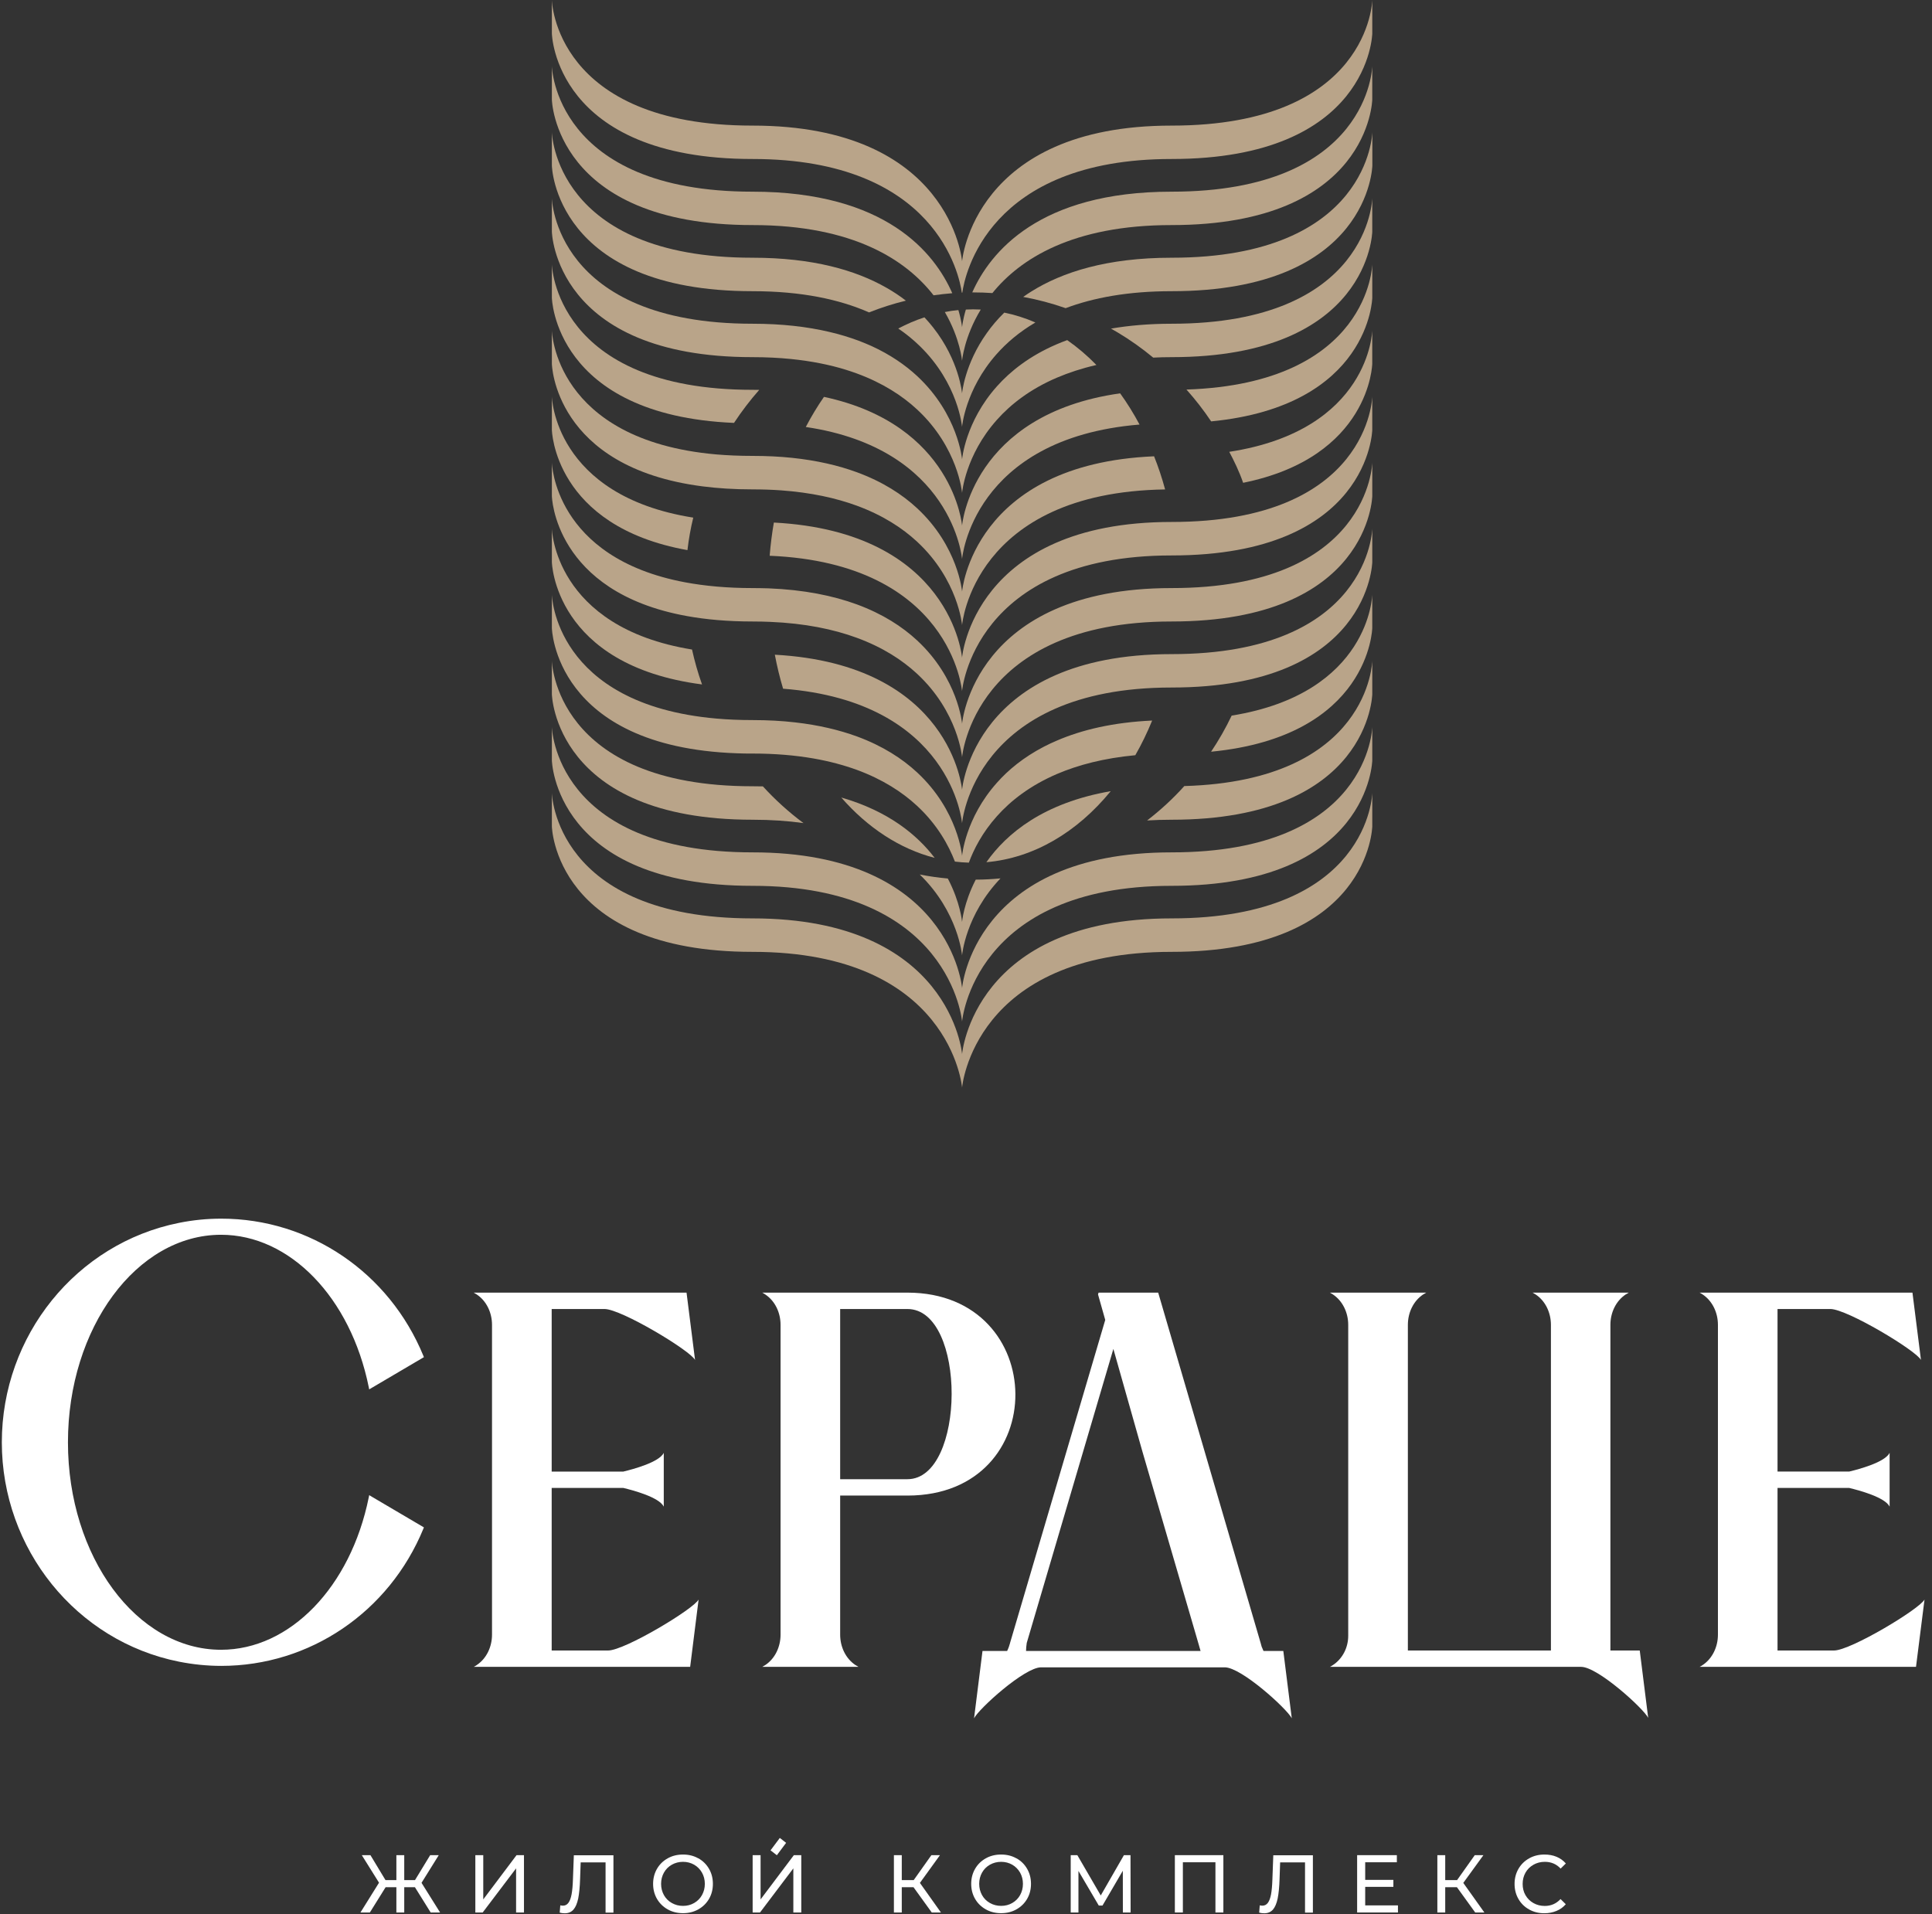 <?xml version="1.0" encoding="UTF-8"?> <svg xmlns="http://www.w3.org/2000/svg" width="111" height="110" viewBox="0 0 111 110" fill="none"><rect x="0" y="0" width="111" height="110" fill="#333333" stroke="none"/><g clip-path="url(#clip0_55_1296)"><path d="M67.31 52.771C55.919 52.771 55.275 60.569 55.275 60.569C55.275 60.569 54.63 52.771 43.239 52.771C31.848 52.771 31.707 45.558 31.707 45.558V47.481C31.707 47.481 31.852 54.694 43.239 54.694C54.626 54.694 55.275 62.493 55.275 62.493C55.275 62.493 55.919 54.694 67.31 54.694C78.701 54.694 78.842 47.481 78.842 47.481V45.558C78.842 45.558 78.698 52.771 67.31 52.771Z" fill="#B9A489"></path><path d="M67.31 48.977C55.919 48.977 55.275 56.775 55.275 56.775C55.275 56.775 54.63 48.977 43.239 48.977C31.848 48.977 31.707 41.764 31.707 41.764V43.687C31.707 43.687 31.852 50.9 43.239 50.9C54.626 50.9 55.275 58.699 55.275 58.699C55.275 58.699 55.919 50.9 67.31 50.9C78.701 50.9 78.842 43.687 78.842 43.687V41.764C78.842 41.764 78.698 48.977 67.31 48.977Z" fill="#B9A489"></path><path d="M46.163 47.295C45.277 47.17 44.306 47.102 43.239 47.102C31.848 47.102 31.707 39.885 31.707 39.885V37.966C31.707 37.966 31.848 45.179 43.239 45.179C43.439 45.179 43.639 45.183 43.832 45.186C44.539 45.961 45.321 46.668 46.163 47.295Z" fill="#B9A489"></path><path d="M53.7 49.294C51.68 48.772 49.842 47.552 48.334 45.825C51.031 46.603 52.688 47.964 53.7 49.294Z" fill="#B9A489"></path><path d="M56.059 50.544C56.537 50.544 57.012 50.517 57.482 50.472C55.466 52.58 55.274 54.897 55.274 54.897C55.274 54.897 55.07 52.414 52.843 50.249C53.376 50.355 53.914 50.43 54.455 50.48C55.181 51.862 55.274 52.973 55.274 52.973C55.274 52.973 55.363 51.897 56.059 50.544Z" fill="#B9A489"></path><path d="M63.815 45.461C61.885 47.822 59.387 49.307 56.671 49.542C57.831 47.891 59.954 46.13 63.815 45.461Z" fill="#B9A489"></path><path d="M78.842 37.966V39.885C78.842 39.885 78.701 47.102 67.31 47.102C66.821 47.102 66.354 47.117 65.905 47.144C66.672 46.554 67.391 45.893 68.043 45.167C78.708 44.865 78.842 37.966 78.842 37.966Z" fill="#B9A489"></path><path d="M66.195 41.403C65.91 42.102 65.587 42.767 65.228 43.394C63.423 43.564 61.945 43.953 60.733 44.471C59.184 45.136 58.069 46.008 57.276 46.9C56.438 47.837 55.945 48.801 55.664 49.568C55.393 49.56 55.126 49.541 54.863 49.507C54.511 48.589 53.863 47.391 52.688 46.303C51.84 45.517 50.717 44.784 49.227 44.236C48.486 43.968 47.656 43.741 46.722 43.579C45.692 43.401 44.536 43.299 43.239 43.299C42.928 43.299 42.624 43.299 42.331 43.284C31.84 42.91 31.707 36.083 31.707 36.083V34.163C31.707 34.163 31.829 40.469 41.16 41.289C41.808 41.346 42.501 41.376 43.239 41.376C44.113 41.376 44.928 41.421 45.681 41.508C47.048 41.663 48.219 41.947 49.227 42.313C50.717 42.861 51.84 43.594 52.688 44.38C55.056 46.575 55.275 49.175 55.275 49.175C55.275 49.175 55.452 47.021 57.276 44.977C57.931 44.236 58.81 43.511 59.973 42.906C60.214 42.782 60.466 42.661 60.729 42.551C62.152 41.939 63.938 41.508 66.191 41.403H66.195Z" fill="#B9A489"></path><path d="M78.841 34.163V36.083C78.841 36.083 78.715 42.306 69.581 43.194C70.022 42.536 70.418 41.845 70.763 41.119C78.726 39.834 78.841 34.163 78.841 34.163Z" fill="#B9A489"></path><path d="M39.759 37.322C39.911 38.005 40.1 38.674 40.334 39.328C31.822 38.221 31.707 32.292 31.707 32.292V30.369C31.707 30.369 31.818 36.029 39.759 37.322Z" fill="#B9A489"></path><path d="M78.842 30.369V32.292C78.842 32.292 78.701 39.505 67.31 39.505C55.919 39.505 55.274 47.304 55.274 47.304C55.274 47.304 54.696 40.325 44.991 39.573C44.802 38.942 44.643 38.289 44.517 37.62C54.677 38.179 55.274 45.381 55.274 45.381C55.274 45.381 55.919 37.586 67.31 37.586C78.701 37.586 78.842 30.369 78.842 30.369Z" fill="#B9A489"></path><path d="M78.842 26.574V28.497C78.842 28.497 78.698 35.711 67.31 35.711C55.923 35.711 55.275 43.509 55.275 43.509C55.275 43.509 55.056 40.91 52.688 38.714C51.84 37.928 50.717 37.195 49.227 36.648C47.886 36.156 46.251 35.816 44.25 35.733C43.924 35.718 43.587 35.711 43.239 35.711C41.808 35.711 40.552 35.597 39.455 35.397C31.814 34.01 31.707 28.497 31.707 28.497V26.574C31.707 26.574 31.814 32.053 39.374 33.462C40.493 33.67 41.771 33.791 43.239 33.791C43.55 33.791 43.854 33.799 44.15 33.806C46.196 33.886 47.863 34.229 49.227 34.728C50.717 35.276 51.84 36.009 52.688 36.795C55.056 38.99 55.275 41.586 55.275 41.586C55.275 41.586 55.919 33.791 67.31 33.791C78.701 33.791 78.842 26.574 78.842 26.574Z" fill="#B9A489"></path><path d="M39.83 29.743C39.681 30.355 39.57 30.975 39.496 31.61C31.814 30.234 31.707 24.699 31.707 24.699V22.779C31.707 22.779 31.818 28.473 39.83 29.743Z" fill="#B9A489"></path><path d="M78.841 22.779V24.699C78.841 24.699 78.7 31.916 67.309 31.916C55.918 31.916 55.273 39.714 55.273 39.714C55.273 39.714 54.666 32.369 44.22 31.934C44.272 31.288 44.353 30.65 44.461 30.026C54.677 30.559 55.273 37.791 55.273 37.791C55.273 37.791 55.918 29.992 67.309 29.992C78.7 29.992 78.841 22.779 78.841 22.779Z" fill="#B9A489"></path><path d="M66.94 28.123C55.904 28.29 55.275 35.918 55.275 35.918C55.275 35.918 55.056 33.319 52.688 31.123C51.84 30.338 50.717 29.605 49.227 29.057C48.03 28.618 46.596 28.301 44.877 28.176C44.358 28.139 43.813 28.12 43.239 28.12C42.186 28.12 41.23 28.059 40.36 27.946C31.822 26.846 31.707 20.903 31.707 20.903V18.983C31.707 18.983 31.829 25.282 41.138 26.11C41.79 26.166 42.49 26.196 43.239 26.196C44.043 26.196 44.795 26.234 45.492 26.306C46.941 26.457 48.175 26.748 49.227 27.134C50.717 27.681 51.84 28.414 52.688 29.2C55.056 31.396 55.275 33.995 55.275 33.995C55.275 33.995 55.882 26.661 66.306 26.219C66.551 26.831 66.762 27.466 66.94 28.123Z" fill="#B9A489"></path><path d="M78.84 18.983V20.903C78.84 20.903 78.733 26.261 71.422 27.742C71.207 27.107 70.884 26.446 70.625 25.962C78.725 24.719 78.84 18.983 78.84 18.983Z" fill="#B9A489"></path><path d="M43.239 22.399C43.368 22.399 43.495 22.399 43.62 22.403C43.094 23 42.609 23.635 42.172 24.3C31.84 23.862 31.707 17.106 31.707 17.106V15.183C31.707 15.183 31.848 22.399 43.239 22.399Z" fill="#B9A489"></path><path d="M65.471 24.395C55.848 25.185 55.274 32.122 55.274 32.122C55.274 32.122 54.751 25.782 46.295 24.535C46.614 23.927 46.962 23.349 47.34 22.805C54.792 24.395 55.274 30.203 55.274 30.203C55.274 30.203 55.803 23.81 64.356 22.601C64.76 23.16 65.13 23.757 65.471 24.395Z" fill="#B9A489"></path><path d="M78.842 15.182V17.106C78.842 17.106 78.719 23.325 69.585 24.213C69.152 23.567 68.677 22.955 68.166 22.384C78.708 22.033 78.842 15.182 78.842 15.182Z" fill="#B9A489"></path><path d="M62.993 20.972C62.152 21.164 61.4 21.414 60.733 21.697C59.184 22.358 58.069 23.231 57.276 24.123C55.452 26.167 55.275 28.321 55.275 28.321C55.275 28.321 55.056 25.721 52.688 23.526C51.84 22.74 50.717 22.007 49.227 21.459C49.02 21.384 48.808 21.312 48.59 21.244C47.671 20.96 46.629 20.749 45.44 20.628C44.754 20.56 44.024 20.522 43.239 20.522C31.848 20.522 31.707 13.309 31.707 13.309V11.386C31.707 11.386 31.848 18.602 43.239 18.602C44.936 18.602 46.392 18.776 47.645 19.071C48.252 19.211 48.812 19.385 49.331 19.577C49.586 19.676 49.831 19.774 50.065 19.88C51.147 20.375 52.006 20.972 52.688 21.603C55.056 23.802 55.275 26.398 55.275 26.398C55.275 26.398 55.452 24.244 57.276 22.2C58.061 21.319 59.154 20.458 60.67 19.8C60.877 19.71 61.092 19.623 61.315 19.543C61.904 19.955 62.467 20.431 62.993 20.972Z" fill="#B9A489"></path><path d="M78.841 11.386V13.309C78.841 13.309 78.697 20.522 67.31 20.522C66.947 20.522 66.598 20.53 66.257 20.549C65.605 20.008 64.916 19.521 64.193 19.09C64.075 19.018 63.953 18.95 63.83 18.882C64.86 18.705 66.016 18.602 67.31 18.602C78.697 18.602 78.841 11.386 78.841 11.386Z" fill="#B9A489"></path><path d="M52.047 17.276C51.317 17.453 50.613 17.68 49.927 17.952C49.92 17.945 49.909 17.941 49.898 17.937C48.238 17.212 46.07 16.732 43.239 16.732C31.848 16.732 31.707 9.515 31.707 9.515V7.592C31.707 7.592 31.848 14.809 43.239 14.809C46.7 14.809 49.164 15.527 50.92 16.528C51.332 16.762 51.706 17.011 52.047 17.276Z" fill="#B9A489"></path><path d="M57.7 17.963C58.312 18.088 58.908 18.277 59.486 18.53C58.549 19.081 57.819 19.712 57.252 20.355C55.451 22.391 55.273 24.526 55.273 24.526C55.273 24.526 55.069 22.044 52.842 19.882C52.487 19.535 52.079 19.195 51.608 18.877C52.094 18.62 52.598 18.401 53.113 18.235C53.294 18.428 53.461 18.624 53.613 18.817C55.121 20.729 55.273 22.607 55.273 22.607C55.273 22.607 55.414 20.929 56.7 19.131C56.978 18.738 57.308 18.345 57.7 17.963Z" fill="#B9A489"></path><path d="M78.846 7.592V9.515C78.846 9.515 78.697 16.732 67.31 16.732C64.794 16.732 62.804 17.113 61.225 17.707C60.436 17.431 59.621 17.212 58.787 17.061C58.935 16.955 59.087 16.853 59.25 16.751C61.029 15.636 63.601 14.809 67.31 14.809C78.697 14.809 78.846 7.592 78.846 7.592Z" fill="#B9A489"></path><path d="M54.711 16.848C54.352 16.878 53.996 16.916 53.637 16.968C52.084 14.973 49.068 12.933 43.239 12.933C31.848 12.933 31.707 5.72 31.707 5.72V3.797C31.707 3.797 31.848 11.014 43.239 11.014C50.902 11.014 53.7 14.539 54.711 16.848Z" fill="#B9A489"></path><path d="M56.344 17.787H56.348C55.388 19.37 55.274 20.73 55.274 20.73C55.274 20.73 55.166 19.453 54.284 17.93C54.544 17.877 54.799 17.84 55.062 17.817C55.24 18.418 55.274 18.807 55.274 18.807C55.274 18.807 55.307 18.406 55.492 17.787C55.633 17.779 55.77 17.775 55.911 17.775C56.052 17.775 56.2 17.779 56.344 17.787Z" fill="#B9A489"></path><path d="M78.841 3.797V5.72C78.841 5.72 78.701 12.933 67.31 12.933C61.607 12.933 58.598 14.886 57.016 16.84H57.012C56.649 16.814 56.289 16.802 55.926 16.802H55.859C56.886 14.494 59.698 11.014 67.31 11.014C78.701 11.014 78.841 3.797 78.841 3.797Z" fill="#B9A489"></path><path d="M78.842 0V1.923C78.842 1.923 78.701 9.136 67.31 9.136C56.753 9.136 55.426 15.832 55.289 16.814C55.278 16.818 55.271 16.818 55.26 16.818C55.126 15.851 53.807 9.136 43.239 9.136C31.848 9.136 31.707 1.923 31.707 1.923V0C31.707 0 31.848 7.217 43.239 7.217C54.63 7.217 55.275 15.015 55.275 15.015C55.275 15.015 55.919 7.217 67.31 7.217C78.701 7.217 78.842 0 78.842 0Z" fill="#B9A489"></path><path d="M21.212 85.913L21.186 86.041C20.142 91.195 16.655 94.796 12.701 94.796C7.85 94.796 3.904 89.446 3.904 82.875C3.904 76.304 7.85 70.95 12.701 70.95C16.651 70.95 20.142 74.551 21.186 79.705L21.212 79.833L24.355 77.982L24.325 77.906C22.358 73.119 17.8 70.024 12.712 70.024C11.9 70.024 11.085 70.104 10.285 70.266C4.385 71.445 0.105 76.746 0.105 82.875C0.105 89.004 4.385 94.305 10.285 95.48C11.081 95.638 11.9 95.722 12.712 95.722C17.8 95.722 22.358 92.627 24.325 87.84L24.355 87.764L21.212 85.913Z" fill="white"></path><path d="M27.39 95.677C27.334 95.714 27.279 95.748 27.219 95.778H39.652L40.137 91.909C39.863 92.45 35.89 94.838 34.938 94.838H31.696V85.497H35.812C36.391 85.637 37.865 86.03 38.136 86.57V83.484C37.862 84.024 36.391 84.417 35.812 84.557H31.696V75.216H34.734C35.69 75.216 39.663 77.604 39.933 78.144L39.444 74.275H27.216C27.275 74.306 27.331 74.34 27.386 74.377C27.957 74.755 28.268 75.432 28.268 76.127V93.927C28.268 94.622 27.957 95.299 27.386 95.677H27.39Z" fill="white"></path><path d="M52.154 74.275H43.794C43.853 74.305 43.909 74.34 43.964 74.377C44.535 74.755 44.846 75.431 44.846 76.127V93.927C44.846 94.622 44.535 95.299 43.964 95.677C43.909 95.714 43.853 95.748 43.794 95.778H49.323C49.264 95.748 49.208 95.714 49.152 95.677C48.582 95.299 48.27 94.622 48.27 93.927V85.936H52.154C60.465 85.917 60.332 74.294 52.154 74.275ZM52.135 84.995H48.27V75.216H52.135C55.548 75.216 55.496 84.995 52.135 84.995Z" fill="white"></path><path d="M105.367 94.838H102.125V85.497H106.242C106.82 85.637 108.295 86.03 108.565 86.57V83.483C108.291 84.024 106.82 84.417 106.242 84.556H102.125V75.216H105.163C106.119 75.216 110.092 77.604 110.366 78.144L109.877 74.275H97.648C97.708 74.305 97.763 74.34 97.819 74.377C98.389 74.755 98.701 75.431 98.701 76.127V93.927C98.701 94.622 98.389 95.299 97.819 95.677C97.763 95.714 97.708 95.748 97.648 95.778H110.081L110.57 91.909C110.296 92.45 106.323 94.838 105.371 94.838H105.367Z" fill="white"></path><path d="M72.59 94.86C72.553 94.785 72.519 94.705 72.486 94.618L72.427 94.403L66.542 74.275H63.118L63.085 74.377L63.5 75.843L58.031 94.403V94.411L57.964 94.626C57.938 94.709 57.897 94.785 57.864 94.864H56.448L55.963 98.733C56.233 98.189 58.857 95.805 59.813 95.805H70.367C71.323 95.805 73.942 98.189 74.217 98.733L73.731 94.864H72.594L72.59 94.86ZM58.95 94.86C58.95 94.724 58.965 94.577 58.99 94.403L63.967 77.51L65.635 83.404L68.718 93.969L68.844 94.403L68.977 94.864H58.946L58.95 94.86Z" fill="white"></path><path d="M92.523 94.838V76.127C92.523 75.432 92.834 74.755 93.405 74.377C93.46 74.34 93.52 74.306 93.579 74.275H88.05C88.109 74.306 88.169 74.34 88.224 74.377C88.795 74.755 89.106 75.432 89.106 76.127V94.838H80.887V76.127C80.887 75.432 81.198 74.755 81.769 74.377C81.825 74.34 81.88 74.306 81.94 74.275H76.407C76.466 74.306 76.522 74.34 76.578 74.377C77.148 74.755 77.46 75.432 77.46 76.127V93.991C77.46 94.66 77.145 95.295 76.596 95.665C76.533 95.707 76.474 95.745 76.407 95.778H90.844C91.796 95.778 94.42 98.166 94.694 98.707L94.209 94.838H92.53H92.523Z" fill="white"></path><path d="M25.208 106.598H24.715L23.844 108.03H23.225V106.598H22.773V108.03H22.147L21.283 106.598H20.787L21.776 108.181L20.709 109.892H21.25L22.154 108.441H22.773V109.892H23.225V108.441H23.84L24.744 109.892H25.285L24.218 108.188L25.208 106.598Z" fill="white"></path><path d="M27.765 109.14V106.598H27.31V109.892H27.732L29.651 107.357V109.892H30.104V106.598H29.677L27.765 109.14Z" fill="white"></path><path d="M32.917 107.992C32.906 108.347 32.88 108.631 32.839 108.85C32.798 109.065 32.739 109.228 32.657 109.337C32.576 109.447 32.472 109.5 32.339 109.5C32.291 109.5 32.239 109.492 32.191 109.481L32.157 109.9C32.257 109.927 32.354 109.938 32.45 109.938C32.657 109.938 32.824 109.866 32.95 109.723C33.073 109.579 33.161 109.368 33.221 109.084C33.276 108.801 33.313 108.434 33.328 107.977L33.362 107.014H34.792V109.9H35.244V106.605H32.969L32.917 107.996V107.992Z" fill="white"></path><path d="M40.12 106.781C39.857 106.633 39.568 106.562 39.242 106.562C38.916 106.562 38.623 106.633 38.36 106.781C38.097 106.928 37.893 107.128 37.745 107.385C37.597 107.642 37.523 107.929 37.523 108.247C37.523 108.564 37.597 108.851 37.745 109.108C37.893 109.365 38.101 109.565 38.36 109.713C38.623 109.86 38.916 109.932 39.242 109.932C39.568 109.932 39.857 109.86 40.12 109.713C40.383 109.565 40.587 109.365 40.735 109.112C40.884 108.855 40.958 108.568 40.958 108.247C40.958 107.926 40.884 107.638 40.735 107.381C40.587 107.125 40.383 106.924 40.12 106.777V106.781ZM40.331 108.893C40.224 109.086 40.072 109.237 39.883 109.346C39.694 109.456 39.479 109.513 39.242 109.513C39.005 109.513 38.79 109.456 38.597 109.346C38.404 109.237 38.253 109.086 38.145 108.893C38.038 108.7 37.982 108.485 37.982 108.247C37.982 108.009 38.038 107.793 38.145 107.601C38.253 107.408 38.404 107.257 38.597 107.147C38.79 107.038 39.005 106.981 39.242 106.981C39.479 106.981 39.69 107.038 39.883 107.147C40.072 107.257 40.22 107.408 40.331 107.601C40.439 107.793 40.495 108.009 40.495 108.247C40.495 108.485 40.439 108.7 40.331 108.893Z" fill="white"></path><path d="M43.698 109.14V106.598H43.242V109.892H43.665L45.58 107.357V109.892H46.036V106.598H45.61L43.698 109.14Z" fill="white"></path><path d="M54.004 106.598H53.511L52.496 108.03H51.81V106.598H51.358V109.892H51.81V108.441H52.485L53.533 109.892H54.06L52.852 108.192L54.004 106.598Z" fill="white"></path><path d="M58.396 106.781C58.133 106.633 57.844 106.562 57.518 106.562C57.192 106.562 56.899 106.633 56.636 106.781C56.373 106.928 56.169 107.128 56.021 107.385C55.873 107.642 55.799 107.929 55.799 108.247C55.799 108.564 55.873 108.851 56.021 109.108C56.169 109.365 56.377 109.565 56.636 109.713C56.899 109.86 57.192 109.932 57.518 109.932C57.844 109.932 58.133 109.86 58.396 109.713C58.66 109.565 58.863 109.365 59.011 109.112C59.16 108.855 59.234 108.568 59.234 108.247C59.234 107.926 59.16 107.638 59.011 107.381C58.863 107.124 58.66 106.924 58.396 106.777V106.781ZM58.608 108.893C58.5 109.086 58.348 109.237 58.159 109.346C57.97 109.456 57.755 109.512 57.518 109.512C57.281 109.512 57.066 109.456 56.873 109.346C56.681 109.237 56.529 109.086 56.421 108.893C56.314 108.7 56.258 108.485 56.258 108.247C56.258 108.009 56.314 107.793 56.421 107.601C56.529 107.408 56.681 107.257 56.873 107.147C57.066 107.038 57.281 106.981 57.518 106.981C57.755 106.981 57.967 107.038 58.159 107.147C58.348 107.257 58.496 107.408 58.608 107.601C58.715 107.793 58.771 108.009 58.771 108.247C58.771 108.485 58.715 108.7 58.608 108.893Z" fill="white"></path><path d="M64.573 106.598L63.242 108.914L61.897 106.598H61.516V109.892H61.96V107.504L63.128 109.492H63.343L64.51 107.493L64.513 109.892H64.958L64.951 106.598H64.573Z" fill="white"></path><path d="M67.5 109.892H67.96V107.006H69.831V109.892H70.287V106.598H67.5V109.892Z" fill="white"></path><path d="M73.103 107.992C73.092 108.347 73.066 108.631 73.026 108.85C72.985 109.065 72.925 109.228 72.844 109.337C72.762 109.447 72.659 109.5 72.525 109.5C72.477 109.5 72.425 109.492 72.377 109.481L72.344 109.9C72.444 109.927 72.54 109.938 72.636 109.938C72.844 109.938 73.011 109.866 73.137 109.723C73.259 109.579 73.348 109.368 73.407 109.084C73.463 108.801 73.5 108.434 73.515 107.977L73.548 107.014H74.978V109.9H75.43V106.605H73.155L73.103 107.996V107.992Z" fill="white"></path><path d="M78.435 108.419H80.054V108.018H78.435V107.006H80.254V106.598H77.972V109.892H80.317V109.484H78.435V108.419Z" fill="white"></path><path d="M85.227 106.598H84.73L83.715 108.03H83.033V106.598H82.581V109.892H83.033V108.441H83.707L84.756 109.892H85.282L84.071 108.192L85.227 106.598Z" fill="white"></path><path d="M88.103 107.147C88.296 107.038 88.514 106.981 88.755 106.981C89.119 106.981 89.422 107.109 89.663 107.37L89.963 107.075C89.815 106.905 89.637 106.777 89.426 106.69C89.219 106.603 88.985 106.562 88.733 106.562C88.411 106.562 88.118 106.633 87.855 106.781C87.592 106.928 87.388 107.128 87.24 107.385C87.092 107.642 87.017 107.929 87.017 108.25C87.017 108.572 87.092 108.859 87.24 109.116C87.388 109.373 87.592 109.573 87.851 109.717C88.111 109.864 88.403 109.936 88.726 109.936C88.978 109.936 89.211 109.89 89.422 109.803C89.634 109.717 89.811 109.588 89.96 109.418L89.659 109.12C89.415 109.384 89.111 109.516 88.752 109.516C88.511 109.516 88.296 109.46 88.1 109.35C87.907 109.24 87.755 109.089 87.644 108.897C87.533 108.704 87.481 108.489 87.481 108.25C87.481 108.012 87.536 107.797 87.644 107.604C87.751 107.412 87.903 107.261 88.1 107.151L88.103 107.147Z" fill="white"></path><path d="M44.803 105.608L44.27 106.321L44.633 106.602L45.165 105.89L44.803 105.608Z" fill="white"></path></g><defs><clipPath id="clip0_55_1296"><rect width="110.61" height="110" fill="white"></rect></clipPath></defs></svg> 